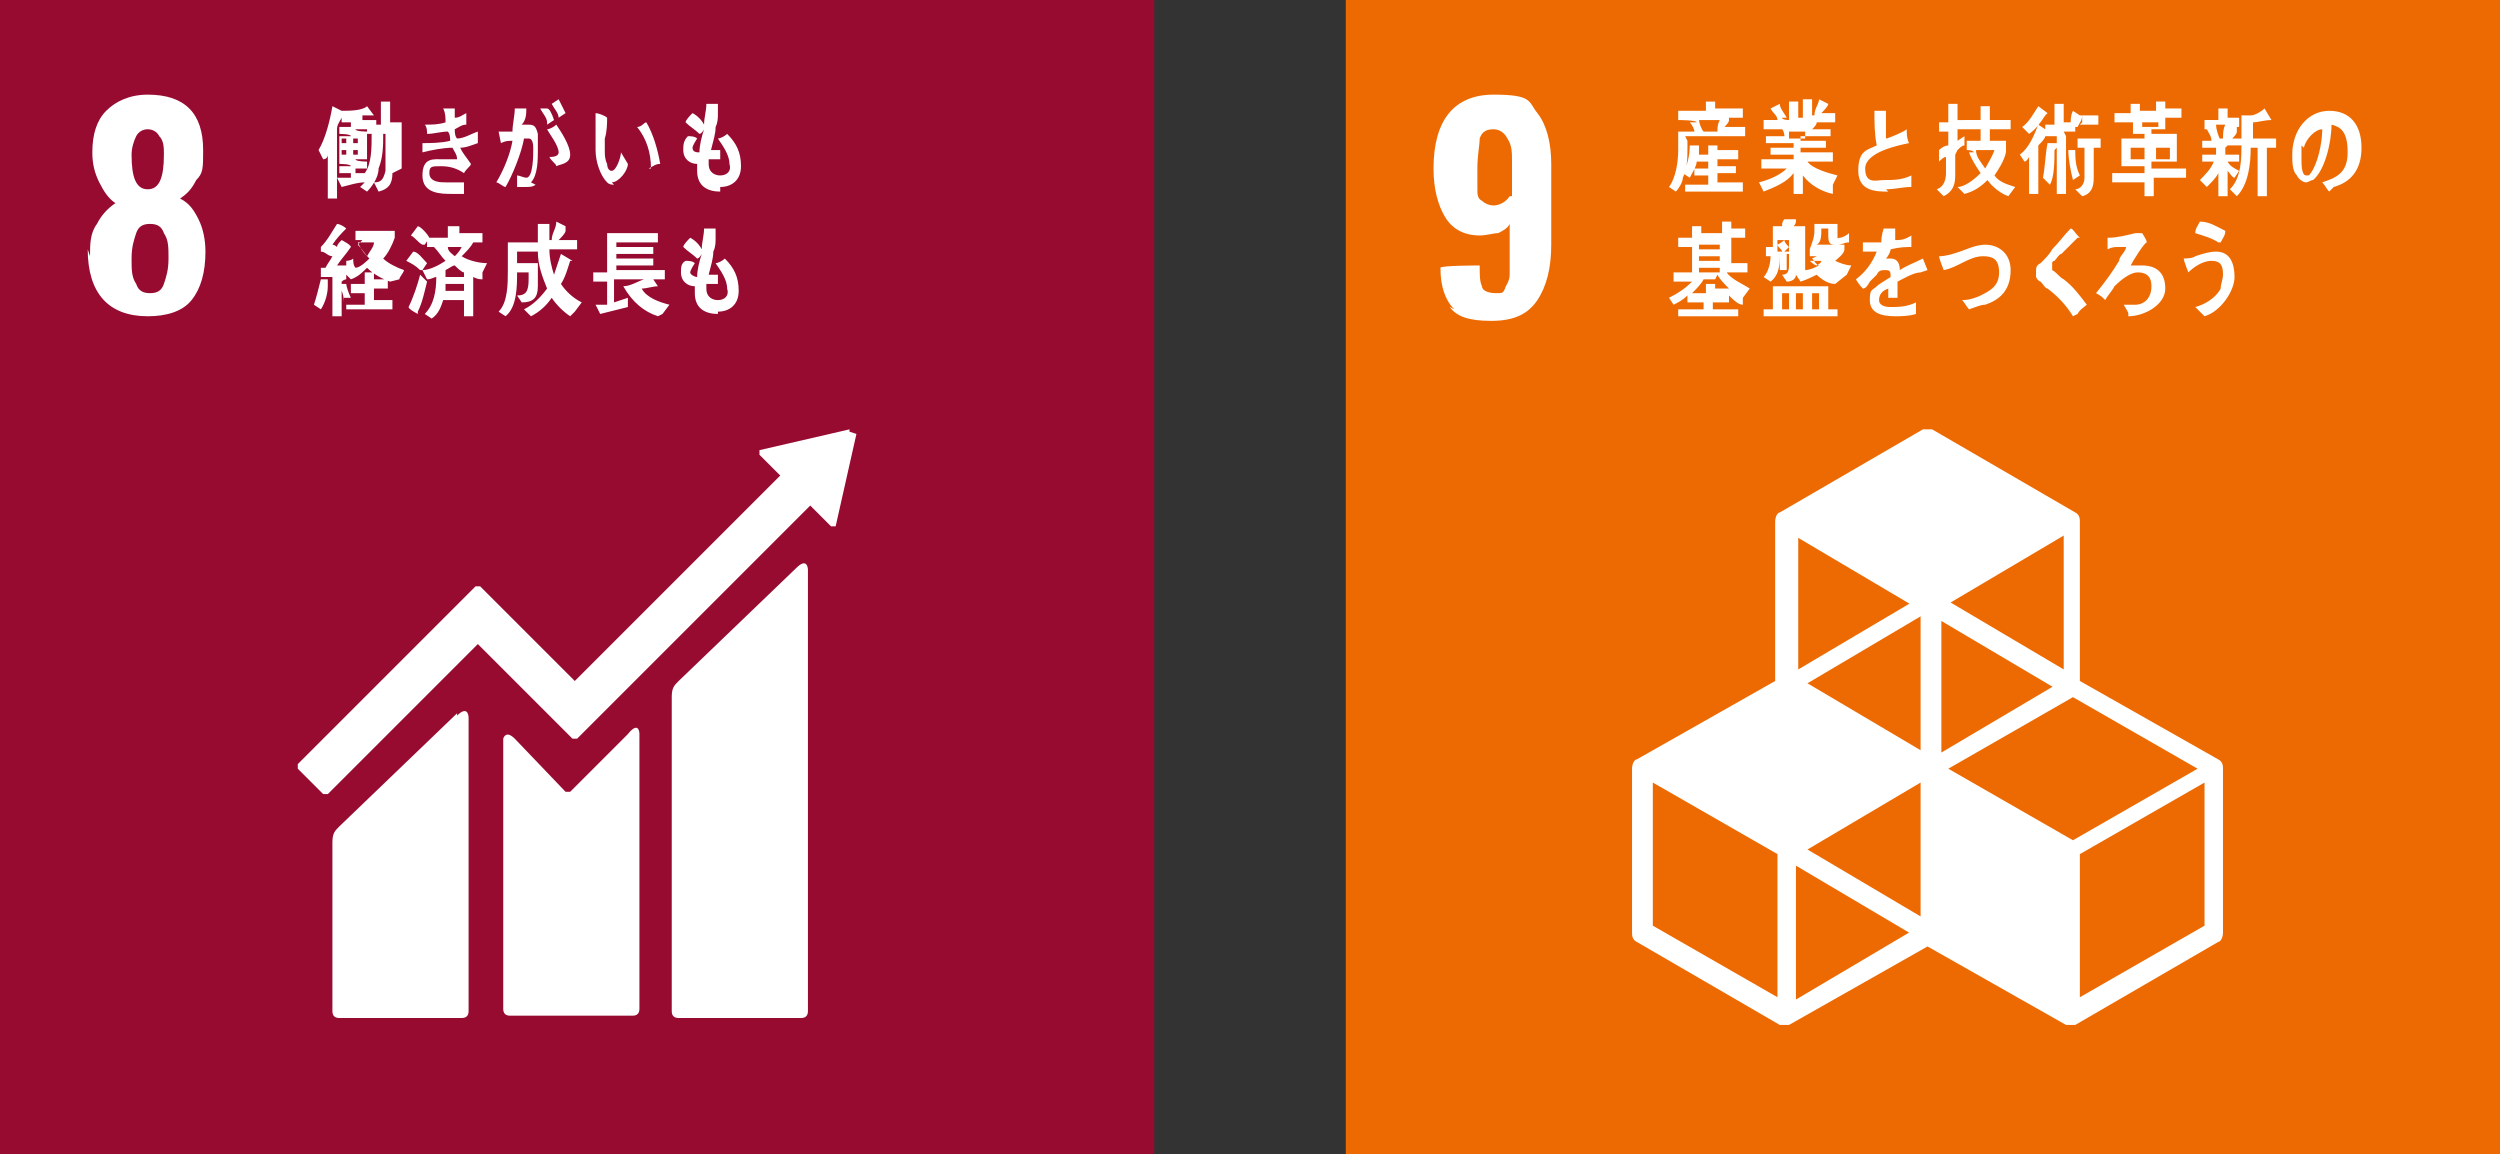 <svg data-name="Layer 2" xmlns="http://www.w3.org/2000/svg" viewBox="0 0 108.3 50"><rect x="0" y="0" width="108.3" height="50" fill="#333333" stroke="none"/><g data-name="台紙"><path fill="#970b31" d="M0 0h50v50H0z"/><path d="M3.9 11.1c0-.5 0-1 .3-1.4.2-.4.5-.7.8-.9-.3-.2-.5-.5-.7-.9-.2-.4-.3-.8-.3-1.3 0-.8.2-1.4.6-1.8.4-.4 1-.7 1.8-.7s1.4.2 1.8.6c.4.4.6 1 .6 1.8s0 1-.3 1.3c-.2.4-.4.6-.7.8.4.2.6.5.8.9.2.4.3.9.3 1.4 0 .9-.2 1.6-.6 2.1-.4.5-1.1.7-1.9.7-1.7 0-2.6-1-2.6-2.9m3.3 1.5c.1-.3.2-.6.2-1.1s0-.8-.2-1.1c-.1-.3-.3-.4-.6-.4s-.5.1-.6.4c-.1.3-.2.6-.2 1.1s0 .8.2 1.1c.1.3.3.4.6.4s.5-.1.6-.4m0-5.6c0-.3 0-.6-.2-.8-.1-.2-.3-.3-.5-.3s-.4.1-.5.3c-.1.2-.2.5-.2.8 0 1 .2 1.5.7 1.5s.7-.5.7-1.5m27.4 17.9l-5.1 4.9c-.2.2-.3.3-.3.7v13.6c0 .2.1.3.3.3h5.3c.2 0 .3-.1.3-.3V24.7c0-.2-.1-.5-.5-.1m-14.7 6.3l-5.1 4.9c-.2.2-.3.3-.3.7v7.3c0 .2.1.3.3.3H20c.2 0 .3-.1.3-.3V31.1c0-.2-.1-.5-.5-.1" fill="#fff"/><path d="M36.8 18.7v-.1l-3.9.9v.2l.9.9-8.9 8.9-4.1-4.1h-.2l-1.1 1.1-6.6 6.6v.2l1.1 1.1h.2l6.5-6.5 3 3 1.1 1.1h.2l10.1-10.1.9.9h.2l.9-4z" fill="#fff"/><path d="M27.2 31.8l-2.5 2.5h-.2L22.3 32c-.4-.4-.5 0-.5 0v11.7c0 .2.1.3.3.3h5.3c.2 0 .3-.1.3-.3V31.8c0-.2-.1-.5-.5 0M17 7.5c0 .5-.2.7-.6.8l-.2-.4c.3 0 .4-.1.5-.5V5.8h-.1c0 .5 0 1-.2 1.5 0 .4-.3.8-.5 1l-.3-.2.2-.2c-.3 0-.6.1-1 .2l-.2-.4h.6v-.2h-.5v-.3h.5c0-.1-.5-.1-.5-.1V5.9h.5c0-.1-.5-.1-.5-.1v-.3h.5v-.2h-.4v-.2c-.1.2-.2.3-.2.5v3h-.4V6.7s0 .2-.2.2l-.2-.4c.3-.5.5-1.3.6-1.9l.4.2c.3 0 .9 0 1.1-.2l.3.4h-.5v.2h.6v.2h.2v-1h.4v.1c0 .1 0 0 0 0v.8h.5v2M15 6h-.2v.2h.2V6zm0 .5h-.2v.2h.2v-.2zm.5-.5h-.2v.2h.2V6zm0 .5h-.2v.2h.2v-.2zm.4-.6v-.3h-.5c0 .1.5.1.5.1v1.2h-.5c0 .1.5.1.5.1v.3h-.5v.2h.4c.3-.4.3-1.1.3-1.7h-.2zm4 .4c.1.3.3.5.5.8 0 .1-.2.2-.3.4-.3-.2-.6-.3-1-.3s-.5 0-.5.3c0 .4.5.4.7.4h.8v.5h-.5c-.5 0-1.3 0-1.3-.8s.5-.7.9-.7h.6c0-.2-.1-.3-.2-.5-.4 0-.9.1-1.3.2v-.4c.3 0 .8 0 1.2-.1 0-.1 0-.3-.1-.4-.3 0-.6.1-.9.1 0-.1 0-.3-.1-.4.3 0 .6 0 .9-.1 0-.2 0-.4-.1-.6h.5v.4c.2 0 .3-.1.5-.2v.5c-.2 0-.3.1-.5.2 0 .1 0 .3.1.4.3 0 .6-.2.9-.3v.5c-.3.1-.5.2-.8.2M23.2 8c-.1.1-.3.1-.4.1h-.4v-.5c.1 0 .3.1.4.1.3 0 .3-1 .3-1.2s0-.5-.2-.5h-.2c-.1.6-.5 1.6-.8 2.1-.1 0-.3-.2-.4-.2.3-.5.6-1.2.7-1.8-.2 0-.3 0-.5.1l-.1-.5h.6c0-.3.1-.7.1-1h.5c0 .2 0 .5-.2.7h.2c.3 0 .4 0 .5.4v.7c0 .4 0 1.1-.3 1.4m.7-2.6c0-.2-.2-.4-.3-.6h.3c.1 0 .2.2.3.5l-.3.2zm.4 1.9c0-.1-.2-.2-.3-.4.1 0 .4 0 .4-.2 0-.3-.4-.8-.5-1 .1 0 .3-.1.4-.2.2.3.6.9.6 1.3s-.4.4-.6.5m.1-2.1c0-.2-.2-.4-.3-.6l.3-.2.3.6-.3.2zM26.6 8c-.1 0-.2 0-.3-.1-.3-.3-.5-.9-.5-1.4V4.9c.1 0 .4.1.5.2 0 .2 0 .6-.1.9v.5c0 .2 0 .4.1.6 0 0 0 .3.2.3s.4-.6.4-.8l.3.5c0 .3-.4.8-.7.8m1.7-.6c0-.7-.2-1.3-.6-1.8.2 0 .3-.2.4-.2.3.5.5 1.2.6 1.8-.2 0-.3.1-.5.2m3.1 1c-.5 0-1-.2-1-.9v-.3c-.3 0-.6-.2-.6-.6 0-.2 0-.4.2-.6.1 0 .3 0 .4.1 0 0-.2.3-.2.4 0 .2.2.2.3.2 0-.3.1-.7.2-1 0 0-.1.2-.2.2-.2-.2-.4-.3-.6-.5 0-.1.2-.3.3-.4.2.1.4.3.5.5 0-.3.1-.6.1-.9h.5v.4c0 .2 0 .4-.1.6 0 .3-.1.6-.2 1h.4v.4h-.5v.2c0 .4.3.5.5.5.3 0 .5-.2.4-.5 0-.4-.3-.8-.5-1.1.1 0 .3-.1.4-.2.4.4.6.8.6 1.4 0 .6-.4.9-.9.9m-17 4.3c0 .3-.1.7-.3 1l-.3-.2c.1-.3.2-.7.3-1.1h.3v.2m2.7-.1c-.3-.1-.7-.3-1-.6-.2.2-.4.4-.7.5l-.2-.2v.2s-.1 0-.2.1V12v1.7h-.4V12h-.5v-.4h.2c.1-.2.2-.3.3-.5-.2 0-.3-.2-.5-.2v-.2c.3-.3.5-.7.7-1 .1 0 .3.1.4.2-.2.2-.4.4-.6.7 0 0 .1 0 .2.1 0-.1.1-.2.2-.3 0 0 .4.2.4.3-.2.3-.4.5-.6.8h.4v-.2s.2 0 .3-.1c0 .1 0 .3.1.4.2 0 .5-.3.6-.4-.2-.2-.3-.4-.5-.6l.2-.2h-.3V10h1.7v.3c-.1.3-.3.7-.5.9.2.2.6.4.9.5 0 .1-.2.3-.2.4m-2.4 1c0-.3-.1-.5-.2-.8h.3c0 .1.1.4.2.6h-.3zm.1.5v-.4h.8v-.5h-.6v-.4h.6v-.5h.4v.3h.6v.4h-.6v.5h.8v.4h-2zm.5-3.1c.1.2.2.4.4.6.1-.2.3-.4.3-.6h-.7zm2.7 1.2c-.2-.2-.4-.3-.6-.4l.3-.4c.2 0 .4.3.6.5l-.2.3zm-.1 1.9s-.4-.2-.4-.3c.2-.4.4-1 .5-1.4l.3.3c-.1.4-.2.9-.4 1.3m.2-2.9c-.2-.1-.3-.3-.5-.4l.3-.4c.1 0 .4.3.5.5l-.2.3zm2.6 1.5c-.1 0-.2 0-.4-.1v1.7h-.4V13h-.9c-.1.3-.2.6-.5.8l-.3-.2c.4-.4.5-1 .5-1.6-.1 0-.2.1-.4.1l-.2-.4c.3 0 .7-.2 1-.4-.2-.2-.3-.4-.5-.6h-.3v-.4h.9v-.5h.5v.3h1v.4h-.4c-.1.2-.3.4-.5.6.3.2.8.3 1.1.3l-.2.4zm-.8.2h-.8v.3h.8v-.3zm0-.5c-.1 0-.3-.2-.4-.3-.1 0-.2.1-.4.2v.3h.8v-.2zm-.7-1.1c0 .2.2.3.3.4.1-.1.2-.2.3-.4h-.7zm5.3 3c-.3-.2-.6-.5-.8-.8-.2.3-.5.6-.9.8l-.3-.3c.4-.2.7-.5 1-.9-.2-.5-.4-1-.4-1.6h-.9v.5h.9v1c0 .5-.2.7-.7.7l-.2-.3c.4 0 .5-.2.5-.7v-.3h-.5c0 .6 0 1.5-.5 1.9l-.3-.2c.4-.4.4-1.2.4-1.8v-1.2h1.3v-.8h.5v.1c0 .1 0 0 0 0v.6H25v.4h-1.2c0 .4.1.8.2 1.1l.3-.9.5.3h-.1c-.1.3-.2.7-.4 1 .2.3.5.6.9.8l-.3.4zm-.2-3.7c0 .1-.2.3-.3.4h-.3c0-.3.2-.5.2-.8l.4.2m4 3.9c-.6-.2-1.1-.6-1.5-1.3.3 0 .6-.2.9-.3h-1.3v1l.6-.2v.4l-1.2.3-.2-.4h.5v-1h-.6v-.4h.6v-1.7h2.2v.4h-1.8v.2h1.6v.3h-1.6v.2h1.6v.3h-1.6v.2h2.1v.4h-.5l.2.3c-.2 0-.5.1-.7.1.2.4.8.6 1.2.7l-.3.4zm2.6-.1c-.5 0-1-.2-1-.9v-.3c-.3 0-.6-.2-.6-.6 0-.2 0-.4.2-.5.1 0 .3 0 .4.1 0 0-.2.3-.2.4 0 .1.2.2.3.2 0-.3.1-.7.2-1 0 0-.1.2-.2.2-.2-.2-.4-.3-.6-.5 0-.1.2-.3.3-.4.2.1.4.3.5.5 0-.3.1-.6.1-.9h.5v.4c0 .2 0 .4-.1.6 0 .3-.1.6-.2 1h.4v.4h-.5v.2c0 .4.3.5.5.5.3 0 .5-.2.4-.5 0-.4-.3-.8-.5-1.1.1 0 .3-.1.4-.2.4.4.6.8.6 1.4 0 .6-.4.9-.9.9" fill="#fff"/><path fill="#ed6a02" d="M58.3 0h50v50h-50z"/><path d="M63 13.4c-.4-.4-.6-1-.6-1.8 0-.1 1.7-.1 1.7-.1 0 .4 0 .7.1.9 0 .2.3.3.6.3s.3 0 .4-.2c0-.1.2-.3.2-.6V9.7c-.1.2-.3.3-.5.4-.2 0-.5.1-.8.1-.7 0-1.2-.3-1.5-.8-.3-.5-.5-1.2-.5-2.1 0-2.1.9-3.2 2.6-3.2s1.5.3 1.9.8c.4.5.6 1.3.6 2.2v3.5c0 1-.2 1.8-.6 2.4-.4.6-1 .9-2 .9s-1.5-.2-1.8-.6m2.7-4.8V7c0-.4 0-.7-.2-1-.1-.2-.3-.4-.6-.4s-.5.1-.6.4c0 .3-.1.7-.1 1.3v.9c0 .2 0 .4.2.5.1.1.3.2.5.2s.5-.1.7-.4m30.7 24.4l-6-3.4v-6.9c0-.1 0-.3-.2-.4l-6.2-3.6h-.4l-6.2 3.6c-.1 0-.2.2-.2.4v6.9l-6 3.4c-.1 0-.2.2-.2.4v7.1c0 .1 0 .3.2.4l6.2 3.6h.4l6-3.4 6 3.4h.4l6.2-3.6c.1 0 .2-.2.2-.4v-7.1c0-.1 0-.3-.2-.4m-12.9 6.8l-4.9-2.9 4.9-2.9v5.7zm5.8-10l-4.9 2.9v-5.7l4.9 2.9zm-5.8 2.8l-4.9-2.9 4.9-2.9v5.7zm1.2.8l5.4-3.1 5.4 3.1-5.4 3.1-5.4-3.1zm5-4.3l-4.9-2.9 4.9-2.9v5.7zm-6.6-2.9L77.9 29v-5.7l4.9 2.9zM77 43.2l-5.4-3.1v-6.2L77 37v6.2zm.8 0v-5.7l4.9 2.9-4.9 2.9zm17.7-3.1l-5.4 3.1V37l5.4-3.1v6.2zm-22.4-34v.3c0 .4 0 .9-.2 1.3 0 .2-.2.5-.3.6l-.3-.2c.3-.4.4-1.1.4-1.6v-.8h.7c0-.1-.1-.3-.2-.4h.3c0-.1-.8-.1-.8-.1v-.4h1.2v-.4h.4v.3h1.2v.4h-.8.2v.1c0 .1-.1.2-.2.3h.9v.4H73zM73 8.3V8h1v-.4h-.6v-.3h.6V7h-.5c0 .2-.2.5-.3.7l-.3-.2c.2-.3.3-.8.3-1.2h.4v.2c0 .1 0 0 0 0v.2h.4v-.4h.4v.2h.9v.4h-.9v.3h.8v.3h-.8v.4h1.1v.4H73zm.6-3.1c0 .1.1.4.2.5h-.2.8c0-.2 0-.3.1-.5h-.9zm5.8 3.2c-.5-.1-1-.4-1.3-.8v.8h-.4v-.9c-.3.4-.8.6-1.3.8l-.2-.4c.4-.1.9-.3 1.2-.6h-1.1v-.4h1.4v-.2h-1v-.3h1v-.2h-1.2v-.3h.8s0-.2-.1-.3h-.8v-.4h.6c0-.2-.2-.3-.3-.5l.4-.2c0 .2.2.4.3.6h-.2c0 .1.3.1.3.1v-.8h.4v.7h.2v-.8h.4V5h.3-.2c0-.3.2-.5.2-.7l.4.2c0 .1-.2.3-.3.4h.6v.4h-.8c0 .1-.1.2-.2.3h.8v.3H78v.2h1.1v.3H78v.2h1.4V7h-1.1c.2.3.9.5 1.3.6l-.2.4zm-1.9-2.7V6h.7v-.3h-.7zm4.3 2.6c-.5 0-1.3 0-1.3-.9s.4-.9.8-1.1c-.1-.5-.1-1-.1-1.5h.5V6c.1 0 .8-.3.9-.4 0 .2 0 .4.1.6-.5.1-1.9.4-1.9 1.1s.5.5.8.5c.4 0 .8 0 1.2-.2v.5c-.4 0-.7.1-1.1.1m3-1.5v.9c0 .4-.1.7-.5.9l-.3-.3c.3-.1.4-.4.4-.7v-.7c-.1 0-.2.1-.3.2v-.5s.2-.2.4-.2v-.6H84v-.4h.4v-.8h.4v.7h.3v.4h-.3v.5l.3-.2v.4c-.1 0-.2.1-.3.2m2.2 2c-.3-.1-.7-.4-.9-.7-.3.3-.6.5-1 .6l-.3-.3c.3 0 .7-.3 1-.6-.2-.3-.4-.6-.5-.9h.2c0-.1-.3-.1-.3-.1v-.4h.6v-.5h-.7v-.4h.7v-.6h.4v.1c0 .1 0 0 0 0v.5h.9v.4h-.9v.5h.7v.5c-.1.4-.3.7-.5 1 .2.3.6.4.9.5l-.3.4zm-1.4-2c0 .3.2.5.4.8.1-.2.3-.5.4-.8h-.8zm3.9-.6v2.5h-.4V5.9h-.5c0 .1-.2.3-.3.4v2.1h-.4V6.8s-.1.2-.2.2l-.2-.3c.4-.3.6-.8.8-1.3l.3.2v-.2h.4v-.9h.4v.8h.5v.4h-.5zm-.9-.9c-.2.3-.4.6-.7.8l-.3-.3c.3-.2.5-.6.7-.9l.4.3m.3 1.6c0 .4 0 1.2-.2 1.5l-.3-.3c.1-.5.1-1 .2-1.5h.4v.2m.7 1.4c-.1-.4-.2-.9-.2-1.3h.3c0 .3 0 .7.2 1.1l-.3.2zm.4-2.5V5c0 .2-.1.3-.2.5h-.3c0-.3 0-.5.1-.7l.3.2h.8v.4h-.8zm.5 1v1.4c0 .4-.1.7-.5.8l-.3-.3c.2 0 .4-.2.4-.5V6.4H90V6h1v.4h-.3zm2.6 1.6v.6h-.4v-.6h-1.4v-.4h1.4v-.3h-1V6h1v-.2h-.5v-.5h-.8v-.4h.7v-.4h.4v.3h.7v-.4h.4v.3h.7v.4h-.7v.5h-.6v.2h1.1V7h-1.1v.3h1.5v.4h-1.4zm-.4-1.5h-.6v.5h.6v-.5zm.6-1.1h-.7v.2h.7v-.2zm.5 1.1h-.6v.5h.6v-.5zm2.4 0v.3h.6V7h-.5c.1.2.3.3.5.4l-.2.3c-.1 0-.2-.2-.3-.3v1.1h-.4v-1c-.1.2-.3.4-.5.6l-.3-.3c.2-.2.5-.5.6-.8h-.5v-.3h.6v-.3h-.6v-.3h.4c0-.2-.1-.3-.2-.5h-.1v-.4h.6v-.5h.4v.4h.5v.4h-.4.3v.2c0 .1-.1.2-.2.3h.4v.3h-.6zm-.4-1c0 .2.1.5.2.7 0 0-.2-.1-.3-.1h.4c0-.2 0-.4.1-.6H96zm2.2 1v2.1h-.4V6.4h-.3c0 .7-.1 1.6-.6 2.1l-.3-.3c.5-.5.5-1.3.5-2V5h.4c.2 0 .5-.2.6-.3l.3.5c-.3 0-.6.1-.8.1V6h1v.4h-.3zm2.7 1.9c-.1-.1-.2-.3-.3-.4.6-.2 1.1-.4 1.1-1.3s-.3-1.1-.7-1.2c0 .8-.3 2-.8 2.4-.1 0-.2.1-.3.1s-.3-.1-.4-.3c-.2-.2-.2-.6-.2-.9 0-1.1.7-1.9 1.6-1.9s1.4.6 1.4 1.6-.5 1.5-1.2 1.7m-1.4-1.8v.6c0 .2 0 .7.2.7s.1 0 .2-.1c.3-.4.5-1.3.5-1.9-.3 0-.7.4-.8.8m-24.3 6.8c-.2 0-.4-.2-.6-.4v.3h-.7v.3h1.1v.3h-2.6v-.3h1.1v-.3h-.7v-.3c-.2.2-.4.3-.6.4l-.2-.3c.4-.2.7-.4 1-.7h-.8v-.4h.8v-1.1h-.6v-.4h.6v-.5h.4v.3h.9v-.5h.4v.3h.6v.4H75v1.1h.7v.4h-.9c.2.3.7.5 1 .7l-.3.4zm-1.2-1.1h-.5c-.1.2-.3.4-.5.6h.6v-.4h.4v.2h.6c-.2-.2-.4-.4-.5-.6m.1-1.3h-.9v.2h.9v-.2zm0 .5h-.9v.2h.9v-.2zm0 .5h-.9v.2h.9v-.2zm5 .7c-.3 0-.6-.2-.8-.4-.2.1-.4.2-.7.3l-.2-.3c0 .2-.2.3-.4.3l-.2-.3c.2 0 .3-.1.3-.4V11h-.1v.7h-.3V11c0 .4 0 .9-.4 1.2l-.3-.2c.2-.2.3-.6.3-.9h-.2v-.4h.3v-.9h.4c0-.1 0-.2.1-.3h.5v.1s0 .1-.1.2h.5v1.9c.2 0 .4-.1.6-.2-.1 0-.2-.2-.3-.3l.2-.1h-.3v-.3h.3-.3c.1-.3.2-.5.2-.8v-.3h1v.5c0 .2 0 .1.1.1s.3-.1.4-.2v.4c-.2 0-.3.1-.5.1-.3 0-.4 0-.4-.4v-.3h-.3c0 .3 0 .6-.2.7h1.2v.2c0 .2-.3.4-.4.5.2.1.5.2.7.2l-.2.4zm-3.1 1.4v-.3h.4v-1h2.4v1h.4v.3h-3.2zm1.1-3.3H77v.2s.2-.1.3-.2c0 .1.1.2.2.3l-.2.2h.2v-.5zm-.5.2v.3h.2c0-.1-.2-.2-.2-.3m.5 2.1h-.3v.7h.3v-.7zm.6 0h-.3v.7h.3v-.7zm.3-1.4s.2.2.3.2c0 0 .2-.1.2-.2h-.5zm.4 1.4h-.3v.7h.3v-.7zm4.4-.9c-.3 0-.8.3-1 .4v.7h-.4v-.4c-.3.1-.4.3-.4.5s.2.3.5.3.7 0 1.1-.2v.5c-.3.1-.7.1-.9.1-.7 0-1.1-.2-1.1-.7s.1-.4.3-.6c.1-.1.3-.2.6-.4 0-.2 0-.3-.2-.3s-.3 0-.4.2l-.3.3c-.1.2-.2.3-.3.3 0 0-.2-.2-.3-.4.4-.3.7-.7.9-1.2h-.6v-.4h.8c0-.1 0-.3.1-.6h.5v.2c0 .1 0 0 0 0v.3c.2 0 .4 0 .7-.2v.5c-.2 0-.5 0-.9.1 0 .1-.1.3-.2.4h.2c.2 0 .4.1.4.5.3-.2.6-.3 1-.5l.2.5m2.5 1.5c-.2 0-.4.1-.7.2-.1-.1-.2-.3-.3-.4.3 0 .6-.1.8-.2.4-.2.8-.4.8-1s-.3-.7-.7-.7c-.6 0-1.1.5-1.7.6 0 0-.2-.5-.2-.6.3 0 .6-.1.9-.2.3-.1.7-.3 1.1-.3.6 0 1.1.4 1.1 1.1 0 .9-.5 1.3-1.1 1.5m3.8.5c-.3-.5-.7-.9-1.1-1.2-.1 0-.2-.2-.3-.3 0 0-.1 0-.2-.2v-.2c0-.2 0-.3.2-.4.2-.2.4-.4.5-.6.3-.3.5-.6.8-.9.1 0 .2.2.3.3l.1.1H90l-.7.7c-.1 0-.2.2-.3.3 0 0-.1 0-.1.1v.3c.2.1.3.3.5.4.4.3.7.7 1 1.1-.1.1-.3.2-.4.4m2.2 0c0-.1-.1-.2-.2-.4h.5c.4 0 .7-.3.7-.8s-.3-.6-.6-.6-.7.3-1 .6c-.1.2-.3.4-.4.6-.1-.1-.2-.2-.4-.3.4-.5.7-.9 1-1.4 0-.2.3-.4.3-.6h-.3c-.2 0-.3 0-.5.1v-.5c.4 0 .8-.1 1.2-.2h.3s.2.3.2.4c-.1 0-.6.8-.7 1h.5c.6 0 1 .3 1 1s-.9 1.2-1.6 1.2m3.3 0l-.4-.4c.4-.1.9-.4 1.1-.8 0-.2.1-.4.1-.6 0-.4-.1-.6-.5-.6s-.8.3-1 .5c0 0-.2-.5-.2-.6 0 0 .4 0 .5-.1.3-.1.6-.2.9-.2.6 0 .8.5.8 1.1s-.6 1.5-1.3 1.7m.6-3.2c-.3-.2-.7-.3-1-.4 0-.2.1-.3.2-.5.4 0 .7.2 1.1.4 0 .2-.1.3-.2.5" fill="#fff"/></g></svg>